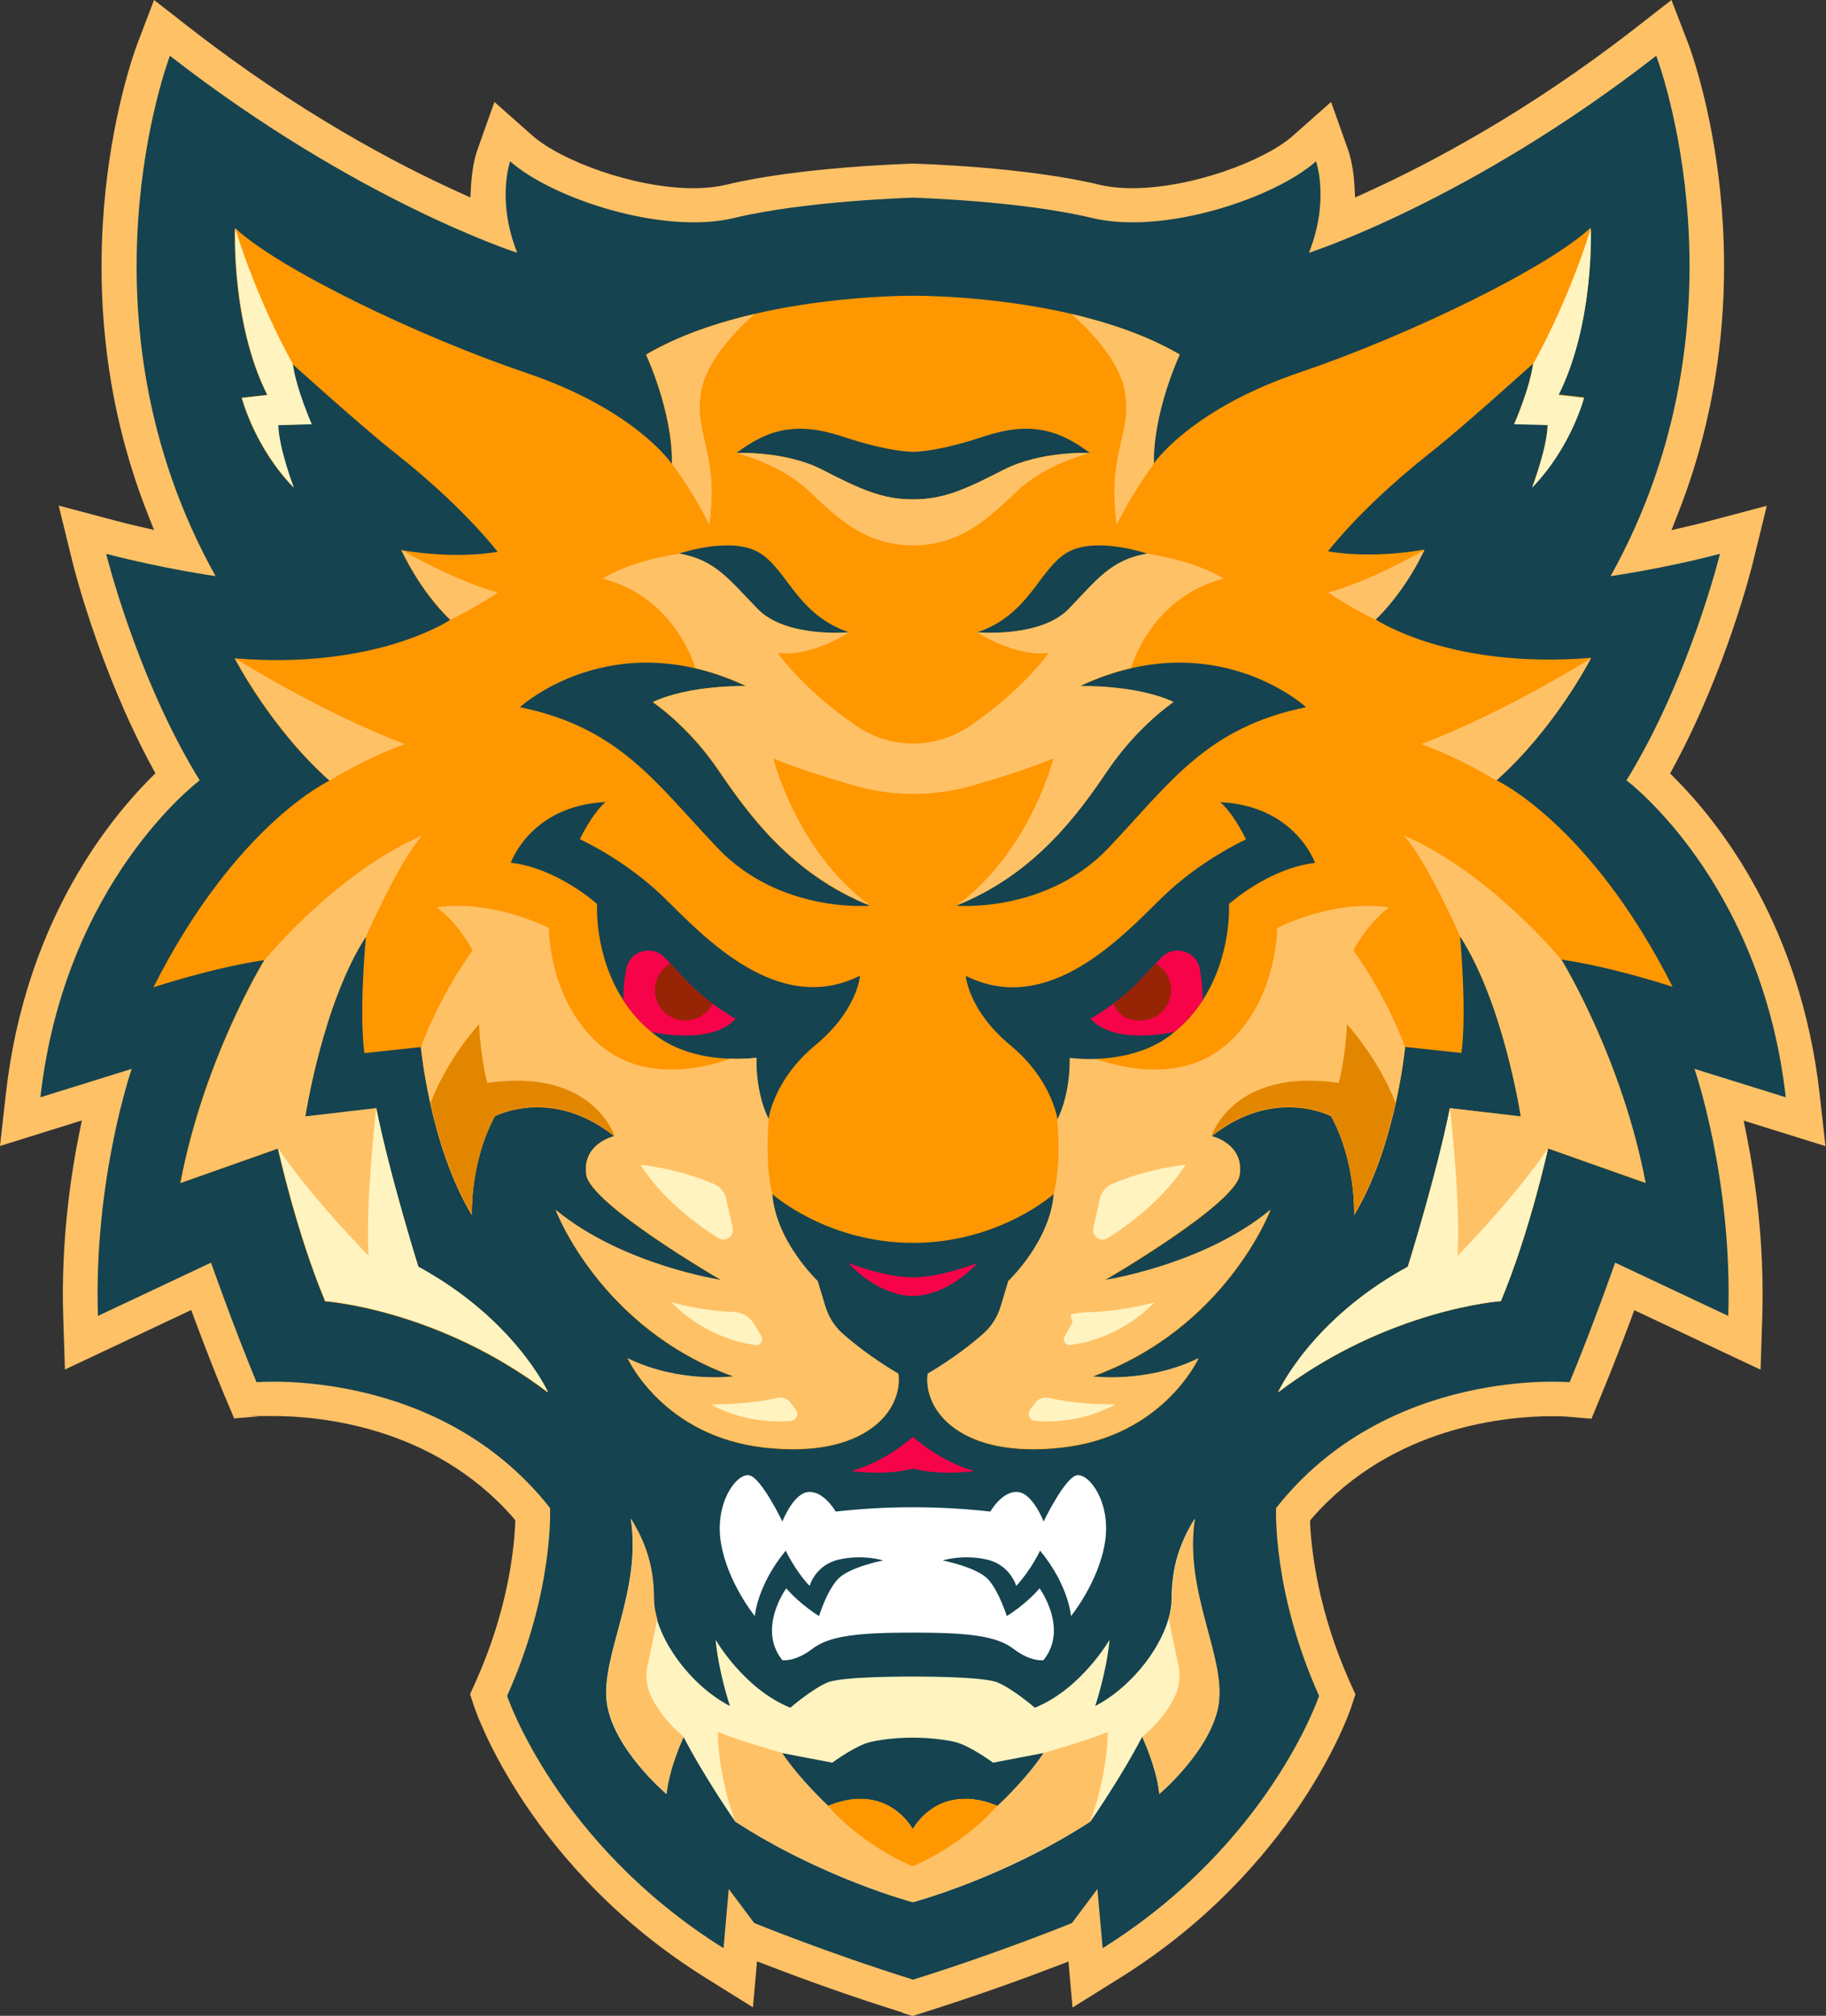 <?xml version="1.0" encoding="UTF-8"?><svg id="Layer_2" xmlns="http://www.w3.org/2000/svg" viewBox="0 0 1079.9 1192.1"><rect x="0" y="0" width="1079.9" height="1192.1" fill="#333333" stroke="none"/><defs><style>.cls-1{fill:#b7bdd5;}.cls-1,.cls-2,.cls-3,.cls-4,.cls-5,.cls-6,.cls-7,.cls-8,.cls-9,.cls-10{stroke-width:0px;}.cls-2{fill:#ffc166;}.cls-3{fill:#fff3c0;}.cls-4{fill:#6a6ca0;}.cls-5{fill:#e28600;}.cls-6{fill:#154350;}.cls-11{fill:none;stroke:#154350;stroke-miterlimit:10;}.cls-7{fill:#ff9700;}.cls-8{fill:#fff;}.cls-9{fill:#f70349;}.cls-10{fill:#972405;}</style></defs><g id="Layer_2-2"><path class="cls-2" d="M533.9,1190.2c-32.7-10.2-61.5-20.8-79.9-27.9l-6.3-2.4-2.4,27.2-28.2-17.6c-103.7-64.8-135.3-156.2-136.6-160l-2.5-7.6,3.3-7.3c18.5-41.2,22.6-76.3,23.4-93.5v-2.1c0,0-1.3-1.6-1.3-1.6-47.5-54.2-115-60-141.9-60s-8.2.2-8.2.2l-14.8,1.2-5.8-13.7c-5.6-13.4-11.5-28.6-17.7-45.2l-1.9-5.2-74.7,35.2-1-31.1c-1.4-43.8,4.3-82.8,9.3-107.8l1.7-8.4-48.4,15.1,3.5-31.1c11.2-98.8,58.5-159.3,85.7-186.6l2.7-2.7-1.8-3.3c-31.4-58-46.6-119-47.2-121.6l-8.2-33.4,33.2,8.8c4.4,1.2,9,2.3,13.7,3.4l9.5,2.2-3.6-9.1C30.8,161,79.2,31.2,81.3,25.7L91.1,0l21.7,16.9c63.4,49.3,121.2,79.9,158.6,96.8l6.8,3.1.4-7.4c.7-11.8,3.2-19.3,3.7-20.7l10.1-28.4,22.6,20c16.6,14.6,59.7,31,95.1,31,7.1,0,13.6-.7,19.1-2,43.8-10.6,107.4-12.4,110-12.5h.6s.6,0,.6,0c2.7,0,66.2,1.9,110,12.5,5.5,1.3,12,2,19.1,2,35.4,0,78.6-16.3,95.1-31l22.6-20,10.1,28.4c.5,1.4,3,8.9,3.7,20.7l.4,7.4,6.8-3.1c37.5-17,95.5-47.7,158.6-96.8l21.7-16.9,9.9,25.7c2.1,5.5,50.5,135.2-6.3,278.7l-3.6,9.1,9.5-2.2c4.7-1.1,9.3-2.2,13.7-3.4l33.2-8.8-8.2,33.4c-.6,2.6-15.7,63.5-47.2,121.6l-1.8,3.3,2.7,2.7c27.2,27.3,74.5,87.8,85.7,186.6l3.5,31.1-48.4-15.1,1.7,8.4c5,25,10.7,64,9.3,107.8l-1,31.1-74.7-35.2-1.9,5.2c-6.2,16.7-12.2,31.9-17.7,45.2l-5.7,13.8-15.2-1.3c-.8,0-3.6-.2-7.9-.2-26.8,0-94.4,5.8-141.9,60l-1.4,1.6v2.1c.9,17.2,5.1,52.3,23.5,93.5l3.3,7.3-2.5,7.6c-1.3,3.9-32.9,95.2-136.6,160l-28.2,17.6-2.4-27.2-6.3,2.4c-18.4,7.1-47.2,17.6-79.9,27.9l-6.1,1.9-6.1-1.9Z"/><path class="cls-6" d="M1056.1,648.9c-14.5-128-94.2-187.4-94.2-187.4,37.3-60.6,55.3-134,55.3-134-33.8,8.9-64.7,13.2-64.7,13.2,85.9-154,27-307.7,27-307.7-111,86.3-205.4,116.5-205.4,116.5,12.4-31.1,4.2-54.1,4.2-54.1-24.7,21.9-90.3,43.7-132.5,33.5-42.3-10.2-105.8-12-105.8-12,0,0-63.5,1.8-105.8,12-42.3,10.2-107.8-11.6-132.5-33.5,0,0-8.2,23,4.2,54.1,0,0-94.4-30.2-205.4-116.5,0,0-58.9,153.8,27,307.7,0,0-30.8-4.3-64.7-13.2,0,0,18,73.4,55.3,134,0,0-79.8,59.3-94.2,187.4l54-16.8s-22.5,64.9-20,146.1l66.9-31.5s12.8,36.5,26.9,70.7c0,0,107.7-9.4,173.6,74.4,0,0,2.4,49.3-25.4,111.1,0,0,29.3,87.5,128,149.2l3.1-35,15,20.1s42.4,17.4,94,33.5c51.6-16.1,94-33.5,94-33.5l15-20.1,3.1,35c98.7-61.7,128-149.2,128-149.2-27.8-61.9-25.4-111.1-25.4-111.1,65.9-83.8,173.6-74.4,173.6-74.4,14.1-34.1,26.9-70.7,26.9-70.7l66.9,31.5c2.6-81.2-20-146.1-20-146.1l54,16.8Z"/><path class="cls-7" d="M923.5,567.7c1.1,1.8,35.9,59,49.7,131.9l-57.7-20.4s-10.7,49.1-27.9,90.3c0,0-66.6,4.6-131.7,53.9.6-1.3,20.2-43.4,76.7-74.2,0,0,16.8-53.6,24.9-93.8l41.9,4.9s-10.2-66.9-35.9-106.5c0,0,0,0,0,0,0,0,4.1,44.3.8,68.9l-33.4-3.6v.2c0,.1,0,.3,0,.5v.4c-.9,7.9-7.1,60.2-30,98.4,0,0,1.3-31.1-13.6-58.4,0,0-33.5-17.9-70.7,11.8,0,0,19.3,4.3,16.6,22.9-2.5,17.4-79.7,62.2-79.7,62.2,0,0,58.4-8.8,97.9-41.5,0,0-26.4,70.1-105.2,98.5,0,0,32,4.3,62.6-10.7-.6,1.4-21.7,46-80.6,52.7-59.8,6.8-82.3-21.9-79.5-43.6,0,0,17.5-9.9,33.1-23.8,4.8-4.3,8.2-9.8,10.1-16l4.5-15s24.7-23.2,26.9-51.7c0,0-32.1,29-83.3,29s-83.4-29-83.4-29c2.2,28.5,26.9,51.7,26.9,51.7l4.6,15c1.9,6.1,5.3,11.7,10.1,16,15.6,13.9,33.1,23.8,33.1,23.8,2.8,21.7-19.8,50.4-79.5,43.6-58.8-6.7-79.9-51.3-80.6-52.7,30.6,15,62.6,10.7,62.6,10.7-78.8-28.4-105.2-98.5-105.2-98.5,39.6,32.7,97.9,41.5,97.9,41.5,0,0-77.2-44.8-79.8-62.2-2.7-18.6,16.6-22.9,16.6-22.9-37.2-29.7-70.7-11.8-70.7-11.8-14.8,27.3-13.6,58.4-13.6,58.4-24.9-41.5-30.1-99.4-30.1-99.4l-33.4,3.6c-3.3-24.7.9-68.9.9-68.9-25.7,39.6-36,106.5-36,106.5l41.9-4.9c8.1,40.2,24.9,93.8,24.9,93.8,56.5,30.8,76.2,72.9,76.7,74.2-65.1-49.3-131.7-53.9-131.7-53.9-17.2-41.2-27.9-90.3-27.9-90.3l-57.7,20.4c14-74,49.7-131.9,49.7-131.9-30.8,4.5-65.6,16.1-65.6,16.1,48.8-96.6,104.1-122.2,104.1-122.2-34.9-31.1-56.1-72.4-56.1-72.4,83.5,7,127.5-22.7,127.5-22.7-18.6-18-28.9-41.3-28.9-41.3,33.9,5.8,57,1,57,1-16.2-20.2-39-41.4-59.9-57.8-20.8-16.4-61.5-53.3-61.5-53.3,2,15,11.2,35.6,11.2,35.6l-19.8.5c.4,14,9.3,37,9.3,37-23.3-23.8-30.7-53.1-30.7-53.1l15.1-1.7c-21.5-42.5-19.1-98.7-19.1-98.7,25.7,24,107.6,63.8,172.3,85.7,64.7,21.9,86.1,53.8,86.1,53.8.5-31-15.3-64.6-15.3-64.6,60.6-35.7,157.8-34.8,157.8-34.8,0,0,45.6-.5,93.8,10.7,22.2,5.2,44.9,12.8,64,24,0,0-15.8,33.6-15.3,64.6,0,0,0-.1.3-.4.2-.3.4-.6.7-.9,0,0,0-.1.1-.2,5-6.4,28.5-33.2,85.1-52.4,64.6-21.9,146.5-61.7,172.3-85.7,0,0,2.3,56.1-19.1,98.7l15.1,1.7s-7.5,29.2-30.7,53.1c0,0,8.8-23,9.2-37l-19.8-.5s9.1-20.6,11.2-35.6c0,0,0,0,0,0-1.3,1.1-40.9,37.1-61.4,53.2-20.8,16.4-43.7,37.5-59.9,57.8,0,0,23.1,4.9,57-1,0,0-10.3,23.3-28.9,41.3,0,0,44,29.7,127.5,22.7h0c-.6,1.3-21.6,41.8-56,72.4,0,0,55.4,25.5,104.2,122.2,0,0-34.8-11.6-65.6-16.1h0Z"/><path class="cls-2" d="M830.9,618.9v.2s0,.5,0,.5v.4c-.4,3.6-1.9,16.1-5.5,32.3-4.4,19.8-11.9,45.1-24.6,66.1,0,0,1.3-31.1-13.6-58.4,0,0-33.5-17.9-70.7,11.8,0,0,19.3,4.3,16.6,22.9-2.5,17.4-79.7,62.2-79.7,62.2,0,0,58.4-8.8,97.9-41.5,0,0-26.4,70.1-105.2,98.5,0,0,32,4.3,62.6-10.7-.6,1.4-21.7,46-80.6,52.7-59.8,6.8-82.3-21.9-79.5-43.6,0,0,17.5-9.9,33.1-23.8,4.8-4.3,8.2-9.8,10.1-16l4.5-15s24.7-23.2,26.9-51.7c4.7-19,2-43.9,2-43.9,0,0,7.7-13.6,7.3-36.4,0,0,6.3.9,15.5.6,15.6,5.6,52.7,14.9,79.4-10.2,28.3-26.6,27.9-67.2,27.9-67.2,39.2-18.2,66.2-12,66.2-12-12.6,8.9-21.1,25.3-21.1,25.3,21.1,29.7,30.4,56.9,30.4,56.9Z"/><path class="cls-6" d="M726.8,534.6s1.9,30.1-15.6,57c-4.3,6.6-9.7,13-16.7,18.7-.7.6-1.4,1.1-2,1.7-14.1,10.9-31.8,13.7-44.4,14.2-9.1.3-15.5-.6-15.5-.6.3,22.8-7.3,36.4-7.3,36.4v-.8c-.9-4.2-5.5-24.6-27.8-43.1-25-20.7-26.3-41-26.3-41,48.6,24.4,92.5-23.3,115.6-45.9,23.1-22.7,50.1-34.8,50.1-34.8-8.7-17.4-15.3-22-15.3-22,44.5,2.1,56.1,35.9,56.1,35.9-27.6,3.2-51,24.4-51,24.4Z"/><path class="cls-6" d="M772.4,418.2c-59,12.1-79.9,44.3-116.9,83.3-37,38.9-90.1,34.1-90.1,34.1,46.7-18.7,72.2-54.3,89.8-80.3,17.7-26,38.7-40.1,38.7-40.1-22.2-10.3-55.2-9.4-55.2-9.4,10.5-5,20.6-8.4,30.2-10.6,62.7-14.5,103.5,23,103.5,23Z"/><path class="cls-6" d="M678.3,327.5c-21.5,3.7-29.7,15.6-46.4,32.8-16.8,17.2-54.1,13.7-54.1,13.7,31.1-10.5,36.4-37,53.1-47.1,16.7-10.1,47.5.5,47.5.5Z"/><path class="cls-9" d="M711.2,591.6c-4.3,6.6-9.7,13-16.7,18.7,0,0-35.5,8.2-49.6-7.9,0,0,5.8-3.1,13.5-8.8,5-3.7,10.7-8.5,16.1-14.2,3.4-3.6,6.3-6.7,8.9-9.5,1.2-1.3,2.4-2.5,3.5-3.7,7.4-7.7,20.5-3.9,22.6,6.6,1.1,5.7,1.8,12.1,1.7,18.8Z"/><path class="cls-5" d="M800.8,718.4s1.3-31.1-13.6-58.4c0,0-33.5-17.9-70.7,11.8,0,0,12.7-40.5,75.2-31.4,0,0,3.8-13.1,4.9-34.7,0,0,18.4,19.8,28.7,46.5-4.4,19.8-11.9,45.1-24.6,66.1Z"/><path class="cls-10" d="M692.6,585.5c0,10-8.1,18-18,18s-13.1-4-16.1-9.9c5-3.7,10.7-8.5,16.1-14.2,3.4-3.6,6.3-6.7,8.9-9.5,5.5,3.1,9.1,8.9,9.1,15.6Z"/><path class="cls-6" d="M353.1,534.6s-1.9,30.1,15.6,57c4.3,6.6,9.7,13,16.7,18.7.7.6,1.4,1.1,2,1.7,24.4,18.8,59.8,13.5,59.8,13.5-.3,22.8,7.3,36.4,7.3,36.4,0,0,2.7-23.1,27.8-43.9,25-20.7,26.3-41,26.3-41-48.6,24.4-92.5-23.3-115.6-45.9-23.1-22.7-50.1-34.8-50.1-34.8,8.7-17.4,15.3-22,15.3-22-44.5,2.1-56.1,35.9-56.1,35.9,27.6,3.2,51,24.4,51,24.4Z"/><path class="cls-6" d="M514.5,535.6s-53.1,4.8-90.1-34.1c-37-38.9-57.9-71.1-116.9-83.3,0,0,54.2-49.8,133.7-12.4,0,0-33-.9-55.2,9.5,0,0,21.1,14.1,38.7,40.1,17.7,25.9,43.1,61.6,89.9,80.3Z"/><path class="cls-6" d="M502.2,374s-37.3,3.6-54.1-13.7c-16.8-17.2-25-29.1-46.5-32.9,0,0,30.8-10.6,47.5-.5,16.7,10.1,22,36.5,53.1,47.1Z"/><path class="cls-6" d="M644.5,267.9s-29-1.4-50.9,9.9c-21.9,11.3-35.7,17.7-53.6,17.5-17.9.2-31.7-6.2-53.6-17.5-21.9-11.3-50.9-9.9-50.9-9.9,18.4-13.8,35.2-18.9,62.9-9.7,27.8,9.3,41.6,9,41.6,9,0,0,13.8.3,41.6-9,27.7-9.2,44.6-4.1,63,9.7Z"/><path class="cls-9" d="M368.7,591.6c4.3,6.6,9.7,13,16.7,18.7,0,0,35.5,8.2,49.6-7.9,0,0-5.8-3.1-13.5-8.8-5-3.7-10.7-8.5-16.1-14.2-3.4-3.6-6.3-6.7-8.9-9.5-1.2-1.3-2.4-2.5-3.5-3.7-7.4-7.7-20.5-3.9-22.6,6.6-1.1,5.7-1.8,12.1-1.7,18.8Z"/><path class="cls-10" d="M387.3,585.5c0,10,8.1,18,18,18,7,0,13.1-4,16.1-9.9-5-3.7-10.7-8.5-16.1-14.2-3.4-3.6-6.3-6.7-8.9-9.5-5.5,3.1-9.1,8.9-9.1,15.6Z"/><path class="cls-9" d="M578.1,746.9c-19.4,20.6-38.2,19.5-38.2,19.5,0,0-18.8,1.1-38.2-19.5,0,0,21.4,8.5,38.2,8.5s38.2-8.5,38.2-8.5Z"/><path class="cls-8" d="M637,872.4c-7.2,1.1-19.8,27.4-19.8,27.4,0,0-6.5-17.1-15.6-17.5-9.1-.5-15.9,11.6-15.9,11.6h0c-30.4-3.4-61.1-3.4-91.5,0h0s-6.8-12.1-15.9-11.6c-9.1.5-15.6,17.5-15.6,17.5,0,0-12.6-26.3-19.8-27.4-7.2-1.1-20.3,16-16.6,39.6,3.7,23.6,20.1,43.7,20.1,43.7,0,0,1.3-18.1,18.3-38.7,0,0,5.1,11.2,14.1,20.9,0,0,3.4-12.7,17.7-15.7,14.2-3.1,25.8.6,25.8.6,0,0-20.5,3.9-27.1,11.4-6.6,7.4-10.8,21.5-10.8,21.5,0,0-10.8-6.5-19.4-16.4,0,0-17.4,23.8-2.3,42.5,0,0,7.3,1.2,17.7-6.7,10.3-7.9,27.5-9.6,59.5-9.6s49.2,1.7,59.5,9.6c10.3,7.9,17.7,6.7,17.7,6.7,15.1-18.7-2.3-42.5-2.3-42.5-8.5,9.9-19.4,16.4-19.4,16.4,0,0-4.3-14-10.8-21.5-6.6-7.4-27.1-11.4-27.1-11.4,0,0,11.6-3.7,25.8-.6,14.2,3.1,17.7,15.7,17.7,15.7,9-9.8,14.1-20.9,14.1-20.9,17,20.6,18.3,38.7,18.3,38.7,0,0,16.4-20.1,20.1-43.7,3.7-23.6-9.4-40.7-16.6-39.6Z"/><path class="cls-9" d="M539.9,849.7s-15.5,14.5-36.4,20.2c0,0,18.9,3.1,36.4-1.4,17.4,4.5,36.4,1.4,36.4,1.4-20.8-5.7-36.4-20.2-36.4-20.2Z"/><path class="cls-3" d="M612.3,829.6l-3.1,4.1c-1.9,2.6-.3,6.3,2.9,6.6,9.9.8,28.7.5,47.6-9.8,0,0-21.5.4-39.4-3.8-3-.7-6.2.4-8.1,2.9Z"/><path class="cls-3" d="M633.8,783.1l-4.2,7.1c-1.5,2.5.6,5.6,3.5,5.2,10.6-1.4,31.4-6.6,49.8-25.3,0,0-16.8,5-37.1,5.8s-9.5,2.9-12,7.2Z"/><path class="cls-3" d="M650.4,709.3l-3.8,16.9c-1.1,4.9,4.2,8.6,8.4,6,12.5-7.8,32.7-22.6,46.2-43.4,0,0-20.4,1.7-43.2,11.2-3.9,1.6-6.8,5.1-7.7,9.3Z"/><path class="cls-2" d="M249,618.9v.2s0,.5,0,.5v.4c.4,3.6,1.9,16.1,5.5,32.3,4.4,19.8,11.9,45.1,24.6,66.1,0,0-1.3-31.1,13.6-58.4,0,0,33.5-17.9,70.7,11.8,0,0-19.3,4.3-16.6,22.9,2.5,17.4,79.7,62.2,79.7,62.2,0,0-58.4-8.8-97.9-41.5,0,0,26.4,70.1,105.2,98.5,0,0-32,4.3-62.6-10.7.6,1.4,21.7,46,80.6,52.7,59.8,6.8,82.3-21.9,79.5-43.6,0,0-17.5-9.9-33.1-23.8-4.8-4.3-8.2-9.8-10.1-16l-4.5-15s-24.7-23.2-26.9-51.7c-4.7-19-2-43.9-2-43.9,0,0-7.7-13.6-7.3-36.4,0,0-6.3.9-15.5.6-15.6,5.6-52.7,14.9-79.4-10.2-28.3-26.6-27.9-67.2-27.9-67.2-39.2-18.2-66.2-12-66.2-12,12.6,8.9,21.1,25.3,21.1,25.3-21.1,29.7-30.4,56.9-30.4,56.9Z"/><path class="cls-5" d="M279.1,718.4s-1.3-31.1,13.6-58.4c0,0,33.5-17.9,70.7,11.8,0,0-12.7-40.5-75.2-31.4,0,0-3.8-13.1-4.9-34.7,0,0-18.4,19.8-28.7,46.5,4.4,19.8,11.9,45.1,24.6,66.1Z"/><path class="cls-3" d="M467.6,829.6l3.1,4.1c1.9,2.6.3,6.3-2.9,6.6-9.9.8-28.7.5-47.6-9.8,0,0,21.5.4,39.4-3.8,3-.7,6.2.4,8.1,2.9Z"/><path class="cls-3" d="M446.1,783.1l4.2,7.1c1.5,2.5-.6,5.6-3.5,5.2-10.6-1.4-31.4-6.6-49.8-25.3,0,0,16.8,5,37.1,5.8,5,.2,9.5,2.9,12,7.2Z"/><path class="cls-3" d="M429.5,709.3l3.8,16.9c1.1,4.9-4.2,8.6-8.4,6-12.5-7.8-32.7-22.6-46.2-43.4,0,0,20.4,1.7,43.2,11.2,3.9,1.6,6.8,5.1,7.7,9.3Z"/><path class="cls-2" d="M973.2,699.5l-57.7-20.4s-10.7,49.1-27.9,90.3c0,0-66.6,4.6-131.7,53.9.6-1.3,20.2-43.4,76.7-74.2,0,0,16.8-53.6,24.9-93.8l41.9,4.9s-10.2-66.9-35.9-106.5c0,0,0,0,0,0-21.4-47.7-32.7-59.1-33.4-59.7,51.3,22.1,93.4,73.7,93.4,73.7h0c1.1,1.8,35.9,59.1,49.7,131.9Z"/><path class="cls-3" d="M915.5,679.1s-10.7,49.1-27.9,90.3c0,0-66.6,4.6-131.7,53.9.6-1.3,20.2-43.4,76.7-74.2,0,0,16.8-53.6,24.9-93.8,0,0,6.5,55.9,4.5,87.4,0,0,33.3-33.8,53.5-63.6Z"/><path class="cls-2" d="M842.4,325.2s-10.3,23.3-28.9,41.3c-14.5-6.9-28.1-16.1-28.1-16.1,25.4-6.8,57.1-25.2,57.1-25.2Z"/><path class="cls-2" d="M940.9,389.2c-.6,1.3-21.6,41.8-56,72.4-25.8-15.6-44.5-21.5-44.5-21.5,49.9-19,99-49.9,100.5-50.8Z"/><path class="cls-3" d="M921.7,233.6l15.1,1.7s-7.5,29.2-30.7,53.1c0,0,8.8-23,9.2-37l-19.8-.5s9.1-20.6,11.2-35.6c22.9-41.6,34.1-80.3,34.1-80.3,0,0,2.3,56.1-19.1,98.7Z"/><path class="cls-2" d="M106.8,699.5l57.7-20.4s10.7,49.1,27.9,90.3c0,0,66.6,4.6,131.7,53.9-.6-1.3-20.2-43.4-76.7-74.2,0,0-16.8-53.6-24.9-93.8l-41.9,4.9s10.2-66.9,35.9-106.5c0,0,0,0,0,0,21.4-47.7,32.7-59.1,33.4-59.7-51.3,22.1-93.4,73.7-93.4,73.7h0c-1.1,1.8-35.9,59.1-49.7,131.9Z"/><path class="cls-3" d="M164.5,679.1s10.7,49.1,27.9,90.3c0,0,66.6,4.6,131.7,53.9-.6-1.3-20.2-43.4-76.7-74.2,0,0-16.8-53.6-24.9-93.8,0,0-6.5,55.9-4.5,87.4,0,0-33.3-33.8-53.5-63.6Z"/><path class="cls-2" d="M237.5,325.2s10.3,23.3,28.9,41.3c14.5-6.9,28.1-16.1,28.1-16.1-25.4-6.8-57.1-25.2-57.1-25.2Z"/><path class="cls-2" d="M139,389.2c.6,1.3,21.6,41.8,56,72.4,25.8-15.6,44.5-21.5,44.5-21.5-49.9-19-99-49.9-100.5-50.8Z"/><path class="cls-3" d="M158.2,233.6l-15.1,1.7s7.5,29.2,30.7,53.1c0,0-8.8-23-9.2-37l19.8-.5s-9.1-20.6-11.2-35.6c-22.9-41.6-34.1-80.3-34.1-80.3,0,0-2.3,56.1,19.1,98.7Z"/><path class="cls-2" d="M593.5,277.8c-21.9,11.3-35.7,17.7-53.6,17.5-17.9.2-31.7-6.2-53.6-17.5-21.9-11.3-50.9-9.9-50.9-9.9,0,0,25.7,6.2,42.8,22.3,17,16.1,33.4,32.3,61.8,32.3s44.7-16.2,61.8-32.3c17.1-16.1,42.8-22.3,42.8-22.3,0,0-29-1.4-50.9,9.9Z"/><path class="cls-2" d="M638.7,405.7c10.5-5,20.6-8.4,30.2-10.6,0,0,11.4-41.9,54.8-52.9,0,0-14.5-10-45.4-14.8-21.5,3.7-29.7,15.6-46.4,32.8-16.8,17.2-54.1,13.7-54.1,13.7,0,0,22.5,14.8,42.4,12.2,0,0-15.1,21.9-46.9,43.4-20.1,13.6-46.4,13.6-66.5,0-31.8-21.5-46.9-43.4-46.9-43.4,19.9,2.7,42.4-12.2,42.4-12.2,0,0-37.3,3.5-54.1-13.7-16.8-17.2-25-29.1-46.4-32.8-31,4.8-45.4,14.8-45.4,14.8,43.4,11.1,54.8,52.9,54.8,52.9,9.6,2.2,19.7,5.6,30.2,10.6,0,0-33-.9-55.2,9.4,0,0,21.1,14.1,38.7,40.1,17.6,26,43.1,61.6,89.8,80.3-43.5-31.5-57.4-87-57.4-87,11.5,5,30.4,10.9,47.3,15.9,23.2,6.8,47.9,6.8,71.1,0,16.9-4.9,35.8-10.9,47.3-15.9,0,0-13.9,55.5-57.4,87,46.7-18.7,72.2-54.3,89.8-80.3,17.7-26,38.7-40.1,38.7-40.1-22.2-10.3-55.2-9.4-55.2-9.4Z"/><path class="cls-2" d="M697.7,209.8s-15.8,33.6-15.3,64.6c-13.1,17.5-22,35.9-22,35.9-6-43.9,9.9-53.8,4.6-80-3.6-17.5-20.5-35-31.3-44.6,22.2,5.2,44.9,12.8,64,24Z"/><path class="cls-2" d="M382.2,209.8s15.8,33.6,15.3,64.6c13.1,17.5,22,35.9,22,35.9,6-43.9-9.9-53.8-4.6-80,3.6-17.5,20.5-35,31.3-44.6-22.2,5.2-44.9,12.8-64,24Z"/><path class="cls-4" d="M682.7,274.1c0,.1-.2.2-.3.4,0,0,0-.1.3-.4Z"/><path class="cls-11" d="M386.8,945.3h0c0-.1,0,0,0,0Z"/><path class="cls-3" d="M720.9,1006.4c-3.4,27.6-35.3,54.5-35.3,54.5-1.4-15.4-10.1-33.8-10.1-33.8-12.6,24.2-30.6,50.1-30.6,50.1-51.7,33.6-105,47.7-105,47.7,0,0-53.4-14.1-105.1-47.7,0,0-18-25.8-30.6-50.1,0,0-8.7,18.4-10.1,33.8,0,0-31.9-26.9-35.3-54.5s20.9-65.9,14.2-108.3c4.3,6.9,7.7,13.9,10,21.6,2.3,7.7,3.6,16,3.6,25.6,0,22.1,21.4,51.4,45.1,63.6,0,0-6.7-19.8-8.5-39.2,0,0,16.7,29.1,44.2,40.2,0,0,13.1-11.3,22.2-15,9.2-3.7,50.1-3.4,50.1-3.4,0,0,40.9-.3,50.1,3.4,9.1,3.7,22.2,15,22.2,15,27.5-11.1,44.2-40.2,44.2-40.2-1.8,19.4-8.5,39.2-8.5,39.2,19.6-10.1,37.6-31.7,43.3-51.4,1.2-4.2,1.9-8.3,1.9-12.1h0c0-19.2,5.1-33.5,13.6-47.2-6.6,42.3,17.7,80.6,14.2,108.3Z"/><path class="cls-6" d="M617.3,1036.6c-10.9,16.4-27.4,31.4-27.4,31.4-.9-.4-1.8-.7-2.7-1-.4-.2-.9-.3-1.3-.5-.4-.1-.8-.3-1.1-.4,0,0-.1,0-.2,0-1.5-.5-3-.9-4.5-1.2-.6-.2-1.3-.3-1.9-.4,0,0-.1,0-.2,0-.6-.1-1.3-.2-1.9-.3-1.1-.2-2.1-.3-3.2-.3-.7,0-1.4,0-2.1,0-1.4,0-2.8,0-4.1.2-18.8,2-26.9,17.8-26.9,17.8-.7-1.3-15.4-28-50-13.8,0,0-16.4-15.1-27.4-31.4l29.8,5.7s13.7-10.1,22.4-12.2c2.2-.5,4.8-1,7.6-1.4,11.7-1.6,23.5-1.6,35.1,0,2.8.4,5.4.8,7.6,1.4,8.7,2.1,22.4,12.2,22.4,12.2l29.8-5.7Z"/><path class="cls-2" d="M720.9,1006.4c-3.4,27.6-35.3,54.5-35.3,54.5-1.4-15.4-10.1-33.8-10.1-33.8,10-8.2,15.8-16.8,19.1-23.4,2.9-5.9,3.7-12.6,2.3-19-2.3-10.7-4.4-20.7-5.7-27.2,1.2-4.2,1.9-8.3,1.9-12.1h0c0-19.2,5.1-33.5,13.6-47.2-6.6,42.3,17.7,80.6,14.2,108.3Z"/><path class="cls-2" d="M359,1006.4c3.4,27.6,35.3,54.5,35.3,54.5,1.4-15.4,10.1-33.8,10.1-33.8-10-8.2-15.8-16.8-19.1-23.4-2.9-5.9-3.7-12.6-2.3-19,2.3-10.7,4.4-20.7,5.7-27.2-1.2-4.2-1.9-8.3-1.9-12.1h0c0-19.2-5.1-33.5-13.6-47.2,6.6,42.3-17.7,80.6-14.2,108.3Z"/><path class="cls-1" d="M580.7,1065c-1.8-.4-3.5-.7-5.2-.9,1.7.2,3.4.5,5.2.9Z"/><path class="cls-2" d="M655.3,1024.2c-13.8,5.6-38,12.4-38,12.4-10.9,16.4-27.4,31.4-27.4,31.4-.9-.4-1.8-.7-2.7-1-2.2-.8-4.4-1.5-6.5-1.9-1.8-.4-3.5-.7-5.2-.9-.9-.1-1.7-.2-2.6-.2-23.2-1.3-33,17.9-33,17.9,0,0-9.8-19.2-33-17.9-.8,0-1.7.1-2.6.2-1.7.2-3.4.5-5.2.9-2.1.5-4.2,1.1-6.5,1.9-.9.3-1.8.7-2.7,1,0,0-16.4-15.1-27.4-31.4,0,0-24.2-6.7-38-12.4,0,0-.4,23.6,10.3,53,51.7,33.6,105,47.7,105,47.7,0,0,53.4-14.1,105-47.7,10.7-29.5,10.3-53,10.3-53Z"/><path class="cls-7" d="M587.2,1066.9c-.4-.2-.9-.3-1.3-.5-.4-.1-.8-.3-1.1-.4,0,0-.1,0-.2,0-1.5-.5-3-.9-4.5-1.2-.6-.2-1.3-.3-1.9-.4,0,0-.1,0-.2,0-.6-.1-1.3-.2-1.9-.3-1.1-.2-2.1-.3-3.2-.3-.7,0-1.4,0-2.1,0-1.4,0-2.8,0-4.1.2-18.8,2-26.9,17.8-26.9,17.8,0,0-8.1-15.8-26.9-17.8-1.3-.2-2.7-.2-4.1-.2s-1.4,0-2.1,0c-1,0-2.1.2-3.2.3-.6,0-1.2.2-1.9.3,0,0-.1,0-.2,0-.6.1-1.3.2-1.9.4-1.5.3-3,.7-4.5,1.2,0,0-.1,0-.2,0-.4.1-.8.3-1.1.4-.4.1-.9.3-1.3.5-.9.3-1.8.7-2.7,1,0,0,17.3,21.5,50,35.8,32.6-14.2,50-35.8,50-35.8-.9-.4-1.8-.7-2.7-1Z"/></g></svg>